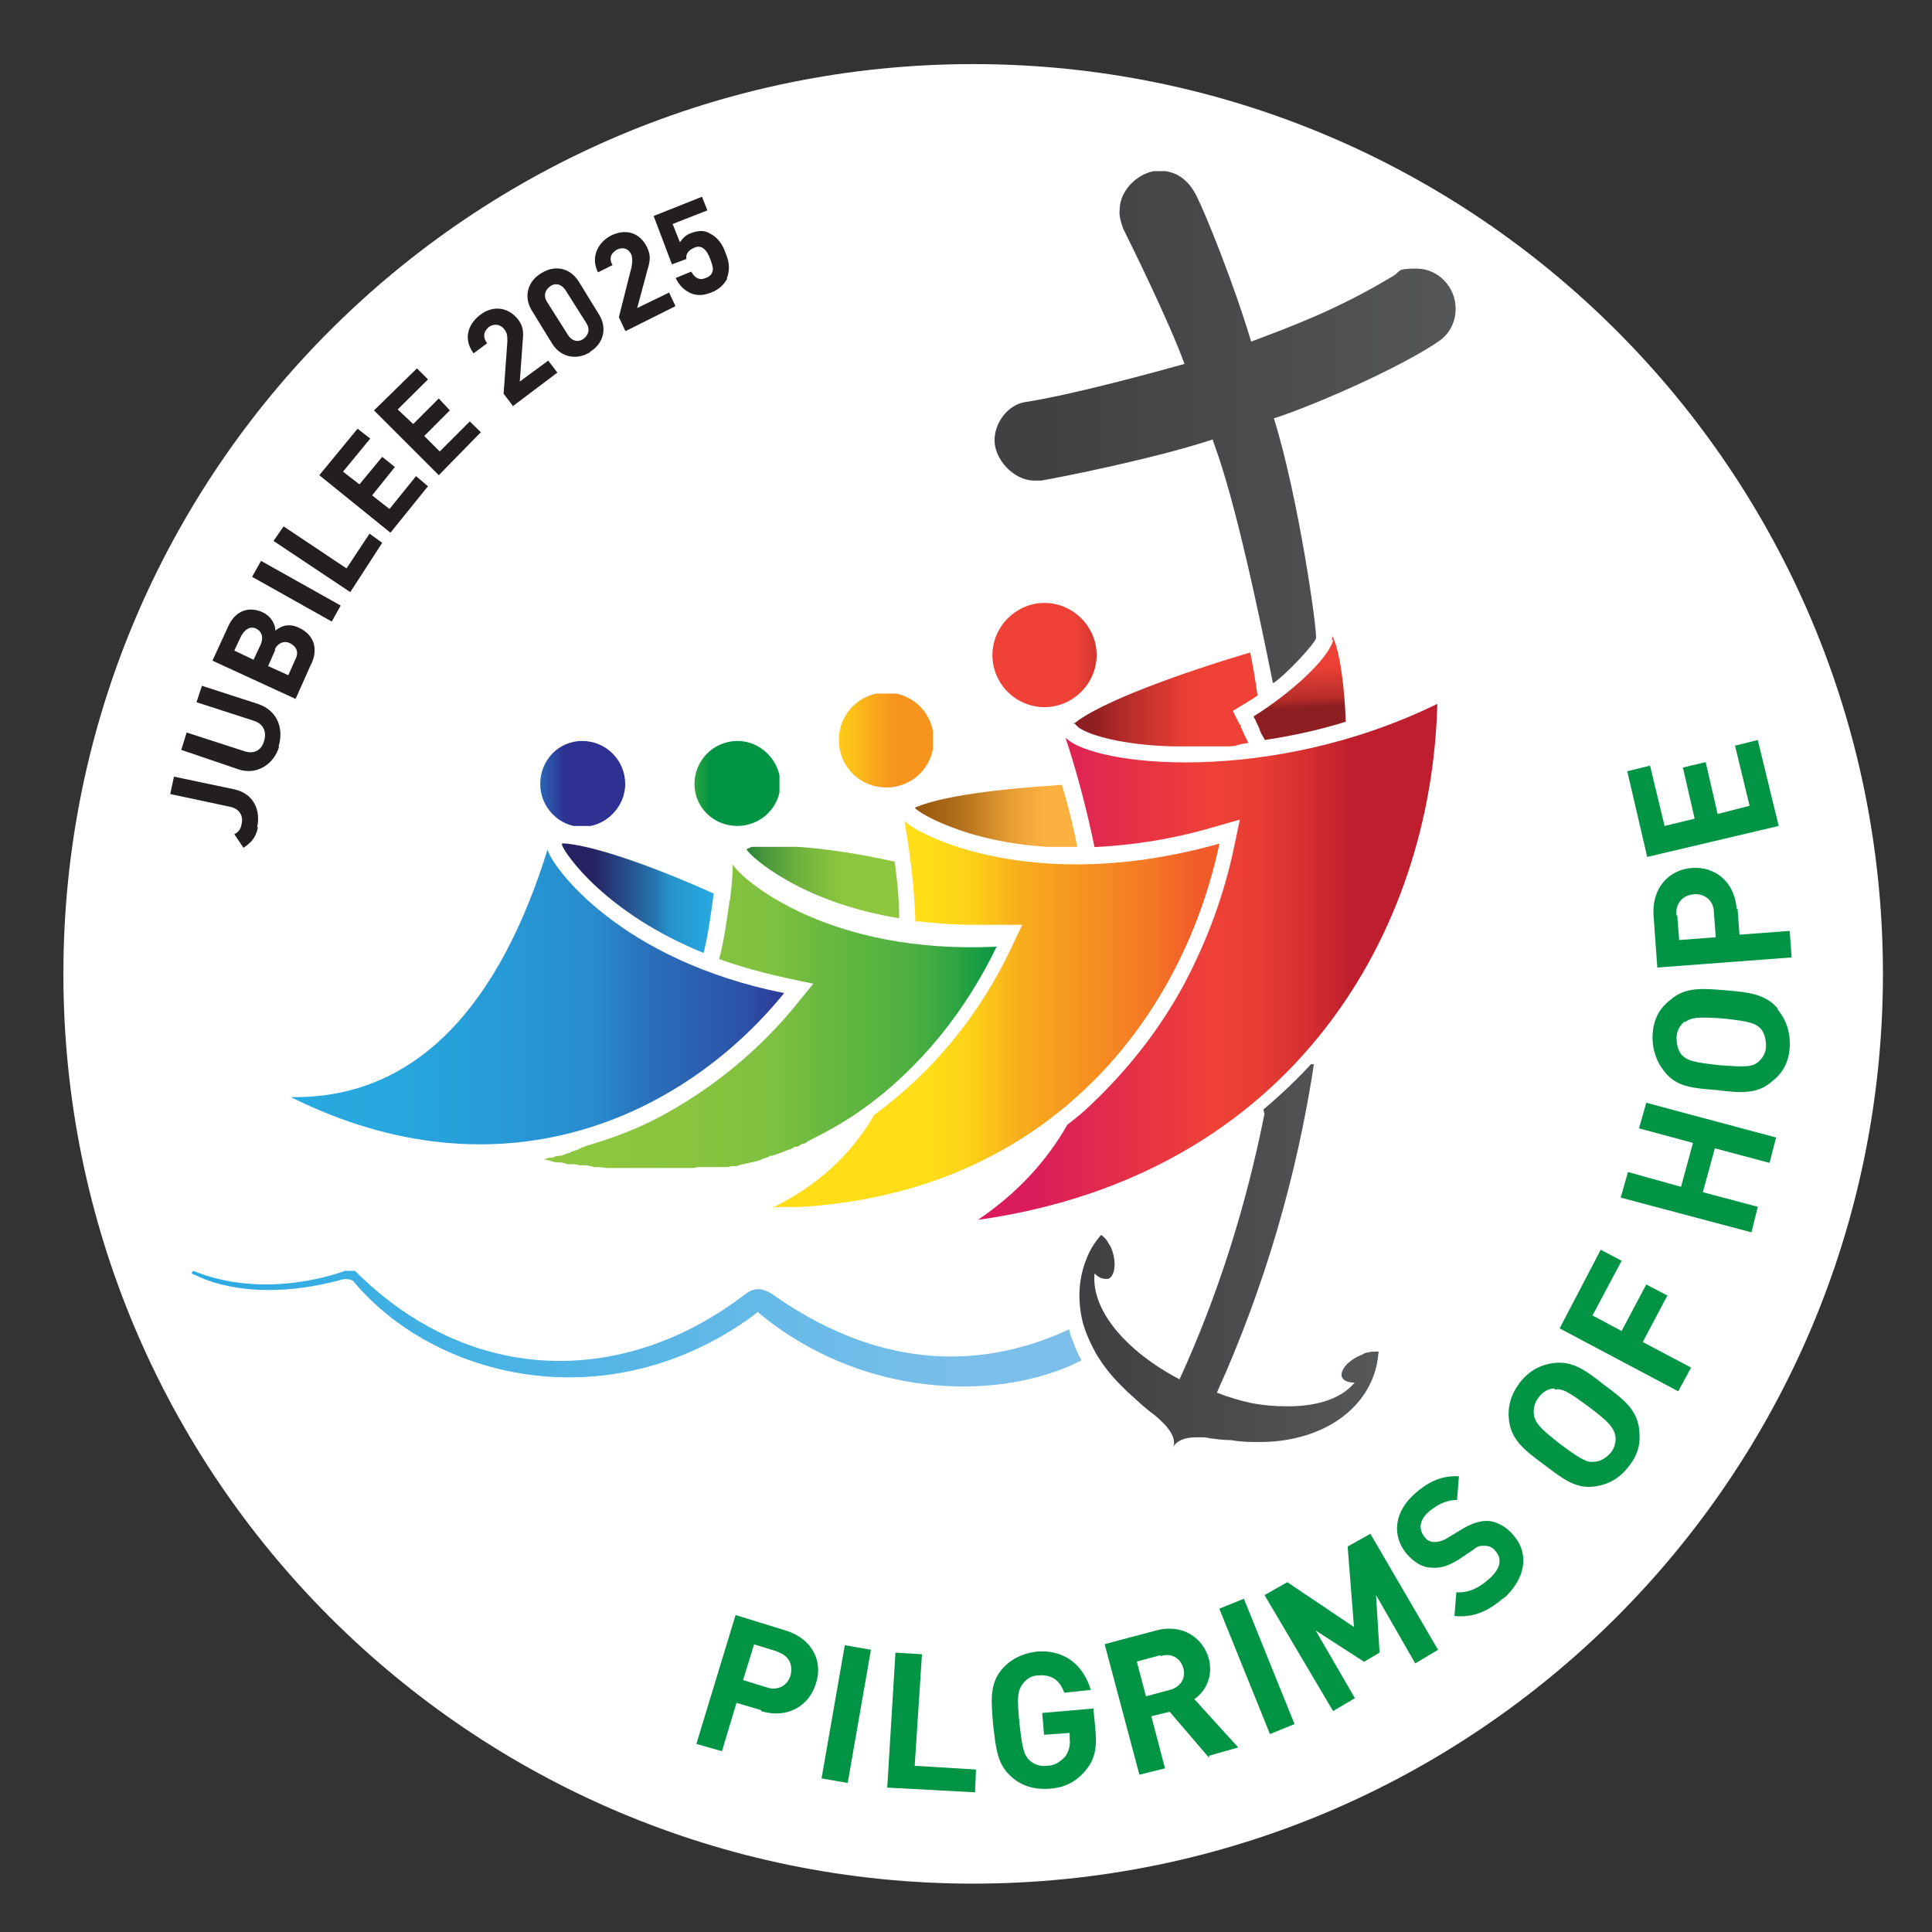 <?xml version="1.0" encoding="UTF-8"?>
<svg id="Layer_2" xmlns="http://www.w3.org/2000/svg" xmlns:xlink="http://www.w3.org/1999/xlink" version="1.1" viewBox="0 0 822.9 822.9">
  <rect x="0" y="0" width="822.9" height="822.9" fill="#333333" stroke="none"/>
  <!-- Generator: Adobe Illustrator 29.2.1, SVG Export Plug-In . SVG Version: 2.1.0 Build 116)  -->
  <defs>
    <style>
      .st0 {
        fill: none;
      }

      .st1 {
        fill: url(#linear-gradient2);
      }

      .st2 {
        fill: url(#linear-gradient1);
      }

      .st3 {
        fill: url(#linear-gradient9);
      }

      .st4 {
        fill: url(#linear-gradient3);
      }

      .st5 {
        fill: url(#linear-gradient6);
      }

      .st6 {
        fill: url(#linear-gradient8);
      }

      .st7 {
        fill: url(#linear-gradient7);
      }

      .st8 {
        fill: url(#linear-gradient5);
      }

      .st9 {
        fill: url(#linear-gradient4);
      }

      .st10 {
        fill: url(#linear-gradient13);
      }

      .st11 {
        fill: url(#linear-gradient12);
      }

      .st12 {
        fill: url(#linear-gradient15);
      }

      .st13 {
        fill: url(#linear-gradient11);
      }

      .st14 {
        fill: url(#linear-gradient10);
      }

      .st15 {
        fill: url(#linear-gradient14);
      }

      .st16 {
        fill: #231f20;
      }

      .st17 {
        fill: url(#linear-gradient);
      }

      .st18 {
        clip-path: url(#clippath-11);
      }

      .st19 {
        clip-path: url(#clippath-16);
      }

      .st20 {
        clip-path: url(#clippath-10);
      }

      .st21 {
        clip-path: url(#clippath-15);
      }

      .st22 {
        clip-path: url(#clippath-13);
      }

      .st23 {
        clip-path: url(#clippath-14);
      }

      .st24 {
        clip-path: url(#clippath-12);
      }

      .st25 {
        clip-path: url(#clippath-1);
      }

      .st26 {
        clip-path: url(#clippath-3);
      }

      .st27 {
        clip-path: url(#clippath-4);
      }

      .st28 {
        clip-path: url(#clippath-2);
      }

      .st29 {
        clip-path: url(#clippath-7);
      }

      .st30 {
        clip-path: url(#clippath-6);
      }

      .st31 {
        clip-path: url(#clippath-9);
      }

      .st32 {
        clip-path: url(#clippath-8);
      }

      .st33 {
        clip-path: url(#clippath-5);
      }

      .st34 {
        fill: #fff;
      }

      .st35 {
        fill: #009444;
      }

      .st36 {
        clip-path: url(#clippath);
      }
    </style>
    <clipPath id="clippath">
      <rect class="st0" x="27" y="27.3" width="775" height="775"/>
    </clipPath>
    <clipPath id="clippath-1">
      <path class="st0" d="M230.1,333.9c0,10.1,8.2,18.3,17.9,18.3s18.3-8.2,18.3-18.3-8.2-18.3-18.3-18.3-17.9,8.2-17.9,18.3h0Z"/>
    </clipPath>
    <linearGradient id="linear-gradient" x1="103.1" y1="-253.8" x2="110.9" y2="-253.8" gradientTransform="translate(-280.8 1526.6) scale(4.7)" gradientUnits="userSpaceOnUse">
      <stop offset="0" stop-color="#27aae1"/>
      <stop offset=".2" stop-color="#27a5de"/>
      <stop offset=".4" stop-color="#2799d6"/>
      <stop offset=".5" stop-color="#2985c9"/>
      <stop offset=".7" stop-color="#2a68b6"/>
      <stop offset=".9" stop-color="#2c449e"/>
      <stop offset="1" stop-color="#2e3192"/>
    </linearGradient>
    <clipPath id="clippath-2">
      <path class="st0" d="M295.8,333.9c0,10.1,8.2,17.9,18.3,17.9s18.3-8.2,18.3-17.9-8.2-18.3-18.3-18.3-18.3,8.2-18.3,18.3Z"/>
    </clipPath>
    <linearGradient id="linear-gradient1" x1="115.3" y1="-253.8" x2="123.1" y2="-253.8" gradientTransform="translate(-272.4 1526.6) scale(4.7)" gradientUnits="userSpaceOnUse">
      <stop offset="0" stop-color="#8dc63f"/>
      <stop offset="0" stop-color="#86c33f"/>
      <stop offset=".3" stop-color="#75bd3f"/>
      <stop offset=".5" stop-color="#59b340"/>
      <stop offset=".7" stop-color="#31a542"/>
      <stop offset=".9" stop-color="#009444"/>
      <stop offset="1" stop-color="#009444"/>
    </linearGradient>
    <clipPath id="clippath-3">
      <path class="st0" d="M357.3,315.2c0,11.3,8.9,20.2,20.2,20.2s20.2-8.9,20.2-20.2-8.9-20.2-20.2-20.2-20.2,8.9-20.2,20.2Z"/>
    </clipPath>
    <linearGradient id="linear-gradient2" x1="130.9" y1="-260.5" x2="138.7" y2="-260.5" gradientTransform="translate(-340.6 1669.9) scale(5.2)" gradientUnits="userSpaceOnUse">
      <stop offset="0" stop-color="#ffde17"/>
      <stop offset=".2" stop-color="#ffde17"/>
      <stop offset=".6" stop-color="#fbbd19"/>
      <stop offset="1" stop-color="#f7941d"/>
    </linearGradient>
    <clipPath id="clippath-4">
      <path class="st0" d="M422.7,279c0,12.4,10.1,22.2,22.2,22.2s22.2-10.1,22.2-22.2-10.1-22.2-22.2-22.2-22.2,10.1-22.2,22.2Z"/>
    </clipPath>
    <linearGradient id="linear-gradient3" x1="148.4" y1="-276.1" x2="156.2" y2="-276.1" gradientTransform="translate(-401.4 1852.4) scale(5.7)" gradientUnits="userSpaceOnUse">
      <stop offset="0" stop-color="#ef4136"/>
      <stop offset=".3" stop-color="#ef4136"/>
      <stop offset="1" stop-color="#8d1e21"/>
    </linearGradient>
    <clipPath id="clippath-5">
      <path class="st0" d="M146.9,541.3c-1.2.4-33.1,12.8-64.6,0-.8.8-1.2,1.2,1.2,1.9,2.3,1.2,24.1,12.4,63,1.6,1.2,0,2.7,0,3.9.8,34.6,41.6,108.5,59.9,170.4,14.8l1.9-1.6c42.4,35.8,101.1,39.3,138.1,20.6-1.6-2.3-2.7-5.1-3.5-7.4-.8-1.9-1.6-3.9-1.9-5.8-28.4,13.2-73.5,22.6-126.8-15.2-3.1-1.9-6.6-3.1-10.9,0-51.4,39.7-117.1,39.7-166.5-9.7-.8-.4-1.6-.8-2.7-.8h-1.6v.8Z"/>
    </clipPath>
    <linearGradient id="linear-gradient4" x1="148.9" y1="-262.4" x2="156.7" y2="-262.4" gradientTransform="translate(-7180.3 13352.8) scale(48.7)" gradientUnits="userSpaceOnUse">
      <stop offset="0" stop-color="#27aae1"/>
      <stop offset=".9" stop-color="#7bbfea"/>
      <stop offset="1" stop-color="#7bbfea"/>
    </linearGradient>
    <clipPath id="clippath-6">
      <path class="st0" d="M567.8,272.8c-2.3,8.2-18.3,22.6-33.8,32.3,0,.8.8,1.2.8,1.9.8,1.6,1.6,3.1,1.9,4.3.4,1.2,1.2,2.3,1.9,3.5v.4c10.5-1.6,22.2-3.9,34.6-7.8-.4-12.8-2.3-30.3-5.8-36.6v1.9h.4Z"/>
    </clipPath>
    <linearGradient id="linear-gradient5" x1="153.5" y1="-260.5" x2="161.3" y2="-260.5" gradientTransform="translate(1882 1096.3) rotate(-90) scale(5.1)" gradientUnits="userSpaceOnUse">
      <stop offset="0" stop-color="#8d1e21"/>
      <stop offset=".3" stop-color="#8d1e21"/>
      <stop offset=".3" stop-color="#8e1e21"/>
      <stop offset=".4" stop-color="#b72d2a"/>
      <stop offset=".6" stop-color="#d63830"/>
      <stop offset=".7" stop-color="#e83e34"/>
      <stop offset=".8" stop-color="#ef4136"/>
      <stop offset="1" stop-color="#ef4136"/>
    </linearGradient>
    <clipPath id="clippath-7">
      <path class="st0" d="M538.6,474.3c-7.8,39.3-19.8,77.4-36.2,113.2-23-12.1-37.7-29.6-36.2-45.1,1.6,1.6,3.1,2.3,4.7,2.3s.8,0,1.2,0c2.7-1.2,3.5-6.6,1.6-12.1-.4-1.2-.8-1.9-1.6-3.1-.8-1.6-1.9-2.7-3.1-3.5-2.7,3.1-4.7,6.2-6.2,10.1-3.5,8.6-3.9,17.9-1.6,27.2,1.2,4.3,3.1,8.6,5.4,12.8,2.7,4.7,6.2,9.3,10.1,13.2,1.2,1.2,2.3,2.3,3.5,3.5,3.1,2.7,7.4,7,11.3,9.7,6.6,5.4,9.7,10.1,8.2,14,1.2-2.7,4.7-4.3,9.7-4.3s3.9,0,5.8.4c3.1.4,6.2.8,9.3.8,4.3.8,8.2.8,12.1.8,21.8,0,40.8-9.7,47.9-26.8,1.6-3.9,2.3-7.4,2.7-11.7h-1.2c-1.2,0-2.3,0-3.5.4-1.2,0-1.9.8-3.1,1.2-5.4,2.3-8.9,6.6-7.8,9.3.8,1.6,2.7,2.3,5.4,2.3-5.8,7-16.3,10.1-28.4,10.1s-19.8-1.9-30.3-5.8c20.2-44.7,34.2-92.2,41.6-141.6-6.6,7.4-14,14.4-21.8,21l.4,1.6Z"/>
    </clipPath>
    <linearGradient id="linear-gradient6" x1="154.9" y1="-255.9" x2="162.7" y2="-255.9" gradientTransform="translate(-2089.4 4757.9) scale(16.5)" gradientUnits="userSpaceOnUse">
      <stop offset="0" stop-color="#414042"/>
      <stop offset="0" stop-color="#414042"/>
      <stop offset="1" stop-color="#58595b"/>
    </linearGradient>
    <clipPath id="clippath-8">
      <path class="st0" d="M457.3,307.8l1.6,1.6c2.7,2.7,17.5,8.6,46.3,8.6s16,0,26.5-1.6c-1.2-2.3-2.3-4.7-3.1-6.6,0-.8-.4-1.2-.8-1.6l-2.7-5.4,5.1-3.1c1.9-1.2,3.9-2.3,5.4-3.5-.8-6.2-1.9-12.4-3.1-18.3-27.6,8.2-64.2,21-75.5,30.7l.4-.8Z"/>
    </clipPath>
    <linearGradient id="linear-gradient7" x1="152.6" y1="-266.6" x2="160.4" y2="-266.6" gradientTransform="translate(-1092.5 2990.3) scale(10.1)" gradientUnits="userSpaceOnUse">
      <stop offset="0" stop-color="#8d1e21"/>
      <stop offset=".2" stop-color="#8d1e21"/>
      <stop offset=".2" stop-color="#8e1e21"/>
      <stop offset=".4" stop-color="#b72d2a"/>
      <stop offset=".6" stop-color="#d63830"/>
      <stop offset=".7" stop-color="#e83e34"/>
      <stop offset=".8" stop-color="#ef4136"/>
      <stop offset="1" stop-color="#ef4136"/>
    </linearGradient>
    <clipPath id="clippath-9">
      <path class="st0" d="M453.8,314.1c5.4,16.3,9.3,31.9,12.4,46.7,16.7-.8,33.8-3.5,51-8.6l10.9-3.1-2.3,10.9c-4.3,21-11.7,40.8-21.4,59.1-10.5,19.5-24.1,36.6-39.7,51.4-3.1,3.1-6.6,5.8-10.1,8.6-8.9,15.6-21.4,29.2-38.1,40.5,134.6-19.1,193.3-123.3,195.7-219.8-71.6,35-146.7,26.5-158.3,14.4h0Z"/>
    </clipPath>
    <linearGradient id="linear-gradient8" x1="153.3" y1="-262.8" x2="161" y2="-262.8" gradientTransform="translate(-3462.4 7032.7) scale(25.2)" gradientUnits="userSpaceOnUse">
      <stop offset="0" stop-color="#da1c5c"/>
      <stop offset=".2" stop-color="#da1c5c"/>
      <stop offset=".6" stop-color="#ef4136"/>
      <stop offset=".7" stop-color="#e83c34"/>
      <stop offset=".8" stop-color="#d62f31"/>
      <stop offset=".9" stop-color="#be1e2d"/>
      <stop offset="1" stop-color="#be1e2d"/>
    </linearGradient>
    <clipPath id="clippath-10">
      <path class="st0" d="M389.6,344h0c.8,1.2,7,5.4,19.5,9.7,10.1,3.5,26.8,7.4,48.6,7.4s.8,0,1.2,0c-1.6-8.6-3.9-17.9-6.6-26.8-25.3,1.6-52.5,4.7-63.4,10.1l.8-.4Z"/>
    </clipPath>
    <linearGradient id="linear-gradient9" x1="145.1" y1="-260.3" x2="152.9" y2="-260.3" gradientTransform="translate(-931.2 2689.6) scale(9)" gradientUnits="userSpaceOnUse">
      <stop offset="0" stop-color="#7e4000"/>
      <stop offset="0" stop-color="#7e4000"/>
      <stop offset=".5" stop-color="#b4711c"/>
      <stop offset=".8" stop-color="#e79e35"/>
      <stop offset="1" stop-color="#fbb040"/>
    </linearGradient>
    <clipPath id="clippath-11">
      <path class="st0" d="M389.6,392.3c7.4.8,15.6,1.6,24.5,1.6h21.4c0-.4-4.7,9.7-4.7,9.7-13.6,28.8-33.8,53.3-58.4,71.2-9.7,16.7-24.1,30.3-43.6,39.7,112.4-1.2,173.9-76.6,190.6-155.2-78.6,22.2-128.4-3.5-134.2-9.7,2.7,15.2,4.3,29.6,4.7,43.2l-.4-.4Z"/>
    </clipPath>
    <linearGradient id="linear-gradient10" x1="150.3" y1="-262.1" x2="158.1" y2="-262.1" gradientTransform="translate(-3363.3 6853.6) scale(24.5)" gradientUnits="userSpaceOnUse">
      <stop offset="0" stop-color="#ffde17"/>
      <stop offset=".4" stop-color="#ffde17"/>
      <stop offset=".5" stop-color="#fdd018"/>
      <stop offset=".6" stop-color="#f9ae1d"/>
      <stop offset=".9" stop-color="#f47625"/>
      <stop offset="1" stop-color="#f15a29"/>
    </linearGradient>
    <clipPath id="clippath-12">
      <path class="st0" d="M318,361.9h0c2.3,3.5,23.7,22.6,65,29.2,0-7.8-.8-15.6-1.9-24.1-19.5-4.3-37-6.6-49.8-6.6s-10.1,0-13.2,1.2v.4Z"/>
    </clipPath>
    <linearGradient id="linear-gradient11" x1="136" y1="-255.7" x2="143.8" y2="-255.7" gradientTransform="translate(-848.1 2523.5) scale(8.4)" gradientUnits="userSpaceOnUse">
      <stop offset="0" stop-color="#006838"/>
      <stop offset=".2" stop-color="#006838"/>
      <stop offset=".3" stop-color="#1c7a39"/>
      <stop offset=".5" stop-color="#4c9a3b"/>
      <stop offset=".7" stop-color="#6fb23d"/>
      <stop offset=".9" stop-color="#85c03e"/>
      <stop offset="1" stop-color="#8dc63f"/>
    </linearGradient>
    <clipPath id="clippath-13">
      <path class="st0" d="M123.9,467.3c88.3,44,166.1,9.7,210.1-44.3-70-14-98.8-53.7-100.8-61.1-20.2,65-54.9,106.2-109.3,105.4h0Z"/>
    </clipPath>
    <linearGradient id="linear-gradient12" x1="144.6" y1="-263.5" x2="152.4" y2="-263.5" gradientTransform="translate(-3775.6 7552.1) scale(27)" gradientUnits="userSpaceOnUse">
      <stop offset="0" stop-color="#27aae1"/>
      <stop offset=".2" stop-color="#27a6de"/>
      <stop offset=".4" stop-color="#279bd7"/>
      <stop offset=".6" stop-color="#288acc"/>
      <stop offset=".7" stop-color="#2a70bb"/>
      <stop offset=".9" stop-color="#2c50a6"/>
      <stop offset="1" stop-color="#2e3192"/>
    </linearGradient>
    <clipPath id="clippath-14">
      <path class="st0" d="M239.4,359.2v.8c1.6,4.3,19.1,29.2,60.3,45.9,1.9-7.8,3.1-16.3,4.3-25.3-28.4-12.8-53.3-21-64.6-21.4Z"/>
    </clipPath>
    <linearGradient id="linear-gradient13" x1="129.7" y1="-259" x2="137.5" y2="-259" gradientTransform="translate(-836.8 2532.3) scale(8.3)" gradientUnits="userSpaceOnUse">
      <stop offset="0" stop-color="#262262"/>
      <stop offset=".2" stop-color="#262262"/>
      <stop offset=".4" stop-color="#264b89"/>
      <stop offset=".6" stop-color="#2674ae"/>
      <stop offset=".7" stop-color="#2691ca"/>
      <stop offset=".9" stop-color="#26a3db"/>
      <stop offset="1" stop-color="#27aae1"/>
    </linearGradient>
    <clipPath id="clippath-15">
      <path class="st0" d="M310.6,383.7h0v1.9-.8c-1.2,8.2-2.3,16.3-4.3,23.7,8.6,3.1,18.3,5.8,29.2,8.2l10.9,2.3-7,8.6c-16,19.8-36.2,36.2-58,47.9-10.1,5.4-20.6,9.3-31.1,12.4,0,0-.8,0-.8.4-.4,0-.8,0-1.2.4-.8,0-1.6.8-2.7,1.2,0,0-.8,0-1.2.4-.8,0-1.2.4-1.9.8,0,0-.8,0-1.2.4-.8,0-1.9.8-2.7.8h-.8c-.8,0-1.6.4-2.3.8h-.8c-1.2,0-1.9.4-3.1.8,1.6,0,3.5.8,5.1,1.2h1.6c1.2,0,2.3.4,3.5.8h1.6c1.2,0,2.3,0,3.5.4h1.6c1.6,0,3.1.4,4.7.8,1.6,0,3.1,0,5.1.4h15.6c1.6,0,0,0,.4,0h19.5c1.2,0,2.3,0,3.5-.4h12.1c.8,0,1.2,0,1.9-.4h1.6c1.2,0,1.9-.4,3.1-.8.8,0,1.2,0,1.9-.4.4,0,1.2,0,1.6-.4.8,0,1.2,0,1.9-.4.4,0,.8,0,1.6-.4.8,0,1.2-.4,1.9-.8.4,0,.8,0,1.2-.4.8,0,1.2-.4,1.9-.8h.8c2.7-.8,5.1-1.9,7.4-2.7.8,0,1.6-.8,2.3-1.2h.8c.8,0,1.6-.8,2.3-1.2h.4c.8,0,1.6-.8,2.3-1.2,7.8-3.9,15.6-8.2,22.6-13.2q4.7-3.4,0,0c25.3-17.9,44.7-42.8,57.6-69.6-71.6,3.5-108.5-28.4-112.4-35,0,6.2-.8,12.4-1.6,18.3l.4-2.7Z"/>
    </clipPath>
    <linearGradient id="linear-gradient14" x1="147.9" y1="-264.3" x2="155.7" y2="-264.3" gradientTransform="translate(-3413.8 6986.6) scale(24.8)" gradientUnits="userSpaceOnUse">
      <stop offset="0" stop-color="#8dc63f"/>
      <stop offset="0" stop-color="#8dc63f"/>
      <stop offset=".2" stop-color="#89c43f"/>
      <stop offset=".4" stop-color="#7dc03f"/>
      <stop offset=".5" stop-color="#69b940"/>
      <stop offset=".7" stop-color="#4daf41"/>
      <stop offset=".8" stop-color="#2aa342"/>
      <stop offset=".9" stop-color="#009444"/>
      <stop offset="1" stop-color="#009444"/>
    </linearGradient>
    <clipPath id="clippath-16">
      <path class="st0" d="M476.8,90c0,2.7.8,5.1,1.6,7.4,3.5,7,19.8,40.1,26.1,57.6-12.4,3.5-47.9,13.2-68.1,16.3-7,1.2-12.8,8.6-12.8,16.3s7.8,17.1,17.1,17.1,1.6,0,2.7,0c7.4-1.2,48.2-9.3,73.1-17.5,1.9,6.2,9.3,21.8,25.7,103.9,6.2-4.3,17.5-16.7,18.3-19.1.8-2.3-7.4-60.3-17.9-93.8,17.9-5.8,54.1-21.8,70-32.7,4.7-3.1,7.4-8.2,7.4-14,0-9.3-7.4-17.1-16.7-17.1s-6.2,1.2-10.5,3.5c-23.3,14-42.4,21-59.9,27.6-7.4-24.9-19.5-54.5-23-61.5-3.5-7.4-8.9-11.3-16.3-11.3s-16.7,7.4-16.7,16.7v.4Z"/>
    </clipPath>
    <linearGradient id="linear-gradient15" x1="154.7" y1="-272.7" x2="162.5" y2="-272.7" gradientTransform="translate(-3452.8 7054.7) scale(25.2)" xlink:href="#linear-gradient6"/>
  </defs>
  <g class="st36">
    <g>
      <path class="st34" d="M802,414.8c0,214-173.5,387.5-387.5,387.5S27,628.8,27,414.8,200.5,27.3,414.5,27.3s387.5,173.5,387.5,387.5"/>
      <path class="st35" d="M324.2,728.4l-10.5-3.1-6.2,20.6-10.9-3.1,16.7-54.9,21.4,6.6c11.3,3.5,16,13.2,12.8,22.6-2.7,9.3-12.1,15.2-23.3,11.7M331.3,703.5l-10.1-3.1-4.7,15.2,10.1,3.1c4.7,1.6,8.9-.8,10.1-5.1,1.2-4.7-.8-8.6-5.8-10.1"/>
      <rect class="st35" x="331.6" y="724.4" width="57.6" height="11.3" transform="translate(-420.7 959.6) rotate(-80.1)"/>
      <polygon class="st35" points="377.9 761.4 381.4 703.9 392.7 704.6 389.6 752.1 415.7 753.7 415.3 763.4 377.9 761.4"/>
      <path class="st35" d="M462.4,754.1c-4.3,5.1-9.3,7.4-15.6,7.8-6.2.4-11.7-1.2-16-5.1-6.2-5.4-6.6-12.4-7.8-22.2-.8-9.7-1.6-17.1,3.5-23.3,3.5-4.3,8.6-7,14.8-7.8,13.2-1.2,20.6,7,23.3,16.3l-11.3,1.2c-1.9-5.4-5.4-7.8-10.9-7.4-3.1,0-5.4,1.6-7,3.9-1.9,2.7-2.3,5.4-1.2,16.3,1.2,10.9,1.9,13.6,4.3,16,1.9,1.6,4.3,2.7,7.4,2.3,3.5,0,5.8-1.9,7.8-3.9,1.6-2.3,2.3-5.1,1.9-7.8v-2.3l-10.9.8-.8-9.3,21.8-1.9.8,8.2c.8,8.2,0,13.2-3.9,17.9"/>
      <path class="st35" d="M514.9,748.6l-16.7-19.5-7.8,1.9,5.8,22.2-10.9,2.7-14.8-55.6,21.8-5.8c11.3-3.1,20.2,3.1,22.6,12.1,1.9,7.8-1.6,14-6.2,17.1l18.7,20.6-12.4,3.5v.8ZM494.3,705l-10.1,2.7,3.9,14.8,10.1-2.7c4.7-1.2,7-5.1,5.8-9.3-1.2-4.3-5.1-6.6-9.7-5.1"/>
      <rect class="st35" x="529.7" y="681" width="11.3" height="57.6" transform="translate(-226.9 252.2) rotate(-22)"/>
      <polygon class="st35" points="602.8 708.5 586.1 679.4 587.6 703.9 581 707.8 560.4 694.5 577.1 723.3 567.8 728.8 538.6 679.4 548.3 673.9 576.7 693 574 658.7 583.7 653.3 612.5 702.7 602.8 708.5"/>
      <path class="st35" d="M640.5,680.5c-6.6,5.8-12.8,8.6-21,7.8l.8-10.1c5.1.4,9.7-1.9,13.6-5.4,5.1-4.3,6.2-8.6,3.1-12.1-1.2-1.6-2.7-2.3-4.7-2.3s-2.7,0-5.1,1.9l-5.8,3.9c-4.3,2.7-7.8,3.9-11.7,3.5-3.9,0-7.4-2.3-10.5-5.8-6.6-7.8-5.4-18.3,3.9-26.1,5.8-5.1,11.7-7.4,18.3-7l-.8,10.1c-5.1,0-8.6,2.3-11.7,4.7-4.7,3.9-4.7,8.2-1.9,11.3.8,1.2,2.3,1.9,3.9,1.9s3.5-.4,5.4-1.6l5.8-3.5c4.3-2.7,7.8-3.9,11.3-3.9s8.2,2.3,11.3,6.2c7.4,8.6,4.3,19.5-4.7,27.2"/>
      <path class="st35" d="M698.1,608.2c.8,5.8,0,10.9-4.3,16.3-3.9,5.1-8.6,7.8-14.4,8.6-8.2,1.2-13.6-3.1-21.8-9.3-7.8-5.8-13.6-10.1-14.8-18.3-.8-5.8.4-10.9,4.3-16.3,3.9-5.1,8.6-7.8,14.4-8.6,8.2-1.2,14,3.1,21.8,9.3,7.8,5.8,13.6,10.1,14.8,18.3M661.9,591.4c-2.3,0-5.1,1.6-6.6,3.9-1.9,2.3-2.3,5.1-1.9,7.8.8,3.1,2.3,5.1,11.3,12.1,8.9,6.6,11.3,7.8,14.4,7.4,2.3,0,5.1-1.6,7-3.9,1.9-2.3,2.3-5.1,1.9-7.4-.8-3.1-2.3-5.4-11.3-12.1s-11.3-7.8-14.4-7.4"/>
      <polygon class="st35" points="678.3 560.3 690.7 566.9 701.2 547.1 710.2 551.8 699.7 571.6 720.3 582.5 714.8 592.6 664.3 565.8 681.8 532.3 690.7 537 678.3 560.3"/>
      <polygon class="st35" points="753.7 495.3 730.4 489.1 725.3 507.8 748.7 514 746 524.9 690.3 510.1 693.4 499.2 716 505.5 721.1 486.8 698.1 480.6 701.2 469.7 756.5 484.5 753.7 495.3"/>
      <path class="st35" d="M757.2,430c3.5,4.3,5.4,9.3,5.1,16-.4,6.6-3.1,11.3-7.8,14.8-6.2,5.4-13.6,4.7-23.3,3.5-9.7-.8-17.1-1.2-22.2-7.8-3.5-4.3-5.4-9.7-5.1-16,.4-6.6,3.1-11.3,7.8-14.8,6.2-5.4,13.6-4.7,23.3-3.9,9.7.8,17.1,1.6,22.2,7.8M717.6,435c-1.9,1.6-3.5,3.9-3.5,7s.8,5.8,2.3,7.4c2.3,2.3,4.7,3.1,16,4.3,10.9.8,13.6.8,16.3-1.2,1.9-1.6,3.5-3.9,3.5-7s-.8-5.8-2.3-7.4c-2.3-2.3-4.7-3.1-16-4.3-10.9-.8-13.6-.4-16.3,1.6"/>
      <path class="st35" d="M740.1,387.2l.8,10.9,21.4-1.6.8,11.3-57.2,4.3-1.6-22.2c-.8-11.7,6.6-19.5,16.3-20.2,9.7-.8,18.3,5.8,19.1,17.5M714.4,389.9l.8,10.5,15.6-1.2-.8-10.5c0-5.1-3.9-8.2-8.6-7.8-4.7.4-7.8,3.9-7.4,8.9"/>
      <polygon class="st35" points="757.6 351.8 701.6 365 693.1 328.5 702.8 326.1 709 351.8 721.8 348.7 716.8 326.9 726.5 324.6 731.6 346.7 745.2 343.2 739 317.6 748.7 315.2 757.6 351.8"/>
      <path class="st16" d="M109.9,352.2c-.8,4.3-2.7,6.6-6.2,8.9l-3.9-5.8c1.6-.8,2.7-1.9,3.1-4.3.8-3.5-.8-6.6-5.1-7.4l-25.3-5.4,1.6-7.4,25.7,5.4c8.6,1.9,11.3,9.3,9.7,16.3"/>
      <path class="st16" d="M118.8,318.3c-2.3,7.4-9.7,12.1-17.5,9.3l-24.1-8.2,2.3-7.4,24.1,7.8c4.3,1.6,7.8,0,8.9-4.3,1.2-3.9-.4-7.4-4.7-8.6l-24.1-7.8,2.3-7,24.1,7.8c7.8,2.7,10.9,10.1,8.6,17.9"/>
      <path class="st16" d="M132.5,282.9l-6.6,14.8-35.4-16.3,6.6-14.4c3.1-7,8.9-8.9,14.8-6.2,3.9,1.9,5.4,5.4,5.4,7.8,1.9-1.6,5.4-3.5,10.1-1.2,6.6,3.1,8.2,9.3,5.1,15.6M102.9,270.5l-3.1,6.6,8.2,3.9,3.1-6.6c1.2-3.1.4-5.4-1.9-6.6-2.3-1.2-4.7,0-6.2,2.7M117.3,276.7l-3.1,7,8.6,3.9,3.1-7c1.6-3.1,0-5.4-2.3-6.6-2.3-1.2-5.1-.4-6.6,2.7"/>
      <rect class="st16" x="122.4" y="232.4" width="7.8" height="38.9" transform="translate(-155.2 238.7) rotate(-60.7)"/>
      <polygon class="st16" points="149.2 252.2 116.5 230.4 120.8 224.2 147.6 242.1 157.4 227.3 162.8 231.2 149.2 252.2"/>
      <polygon class="st16" points="166.3 226.9 136 202.4 152.3 182.6 157.7 186.8 146.1 200.9 153.1 206.3 162.8 194.6 168.2 198.9 158.5 211 165.9 216.8 177.2 202.8 182.3 207.1 166.3 226.9"/>
      <polygon class="st16" points="186.9 202.4 159.3 174.8 177.6 156.9 182.3 161.6 169.4 174.4 176 180.6 186.9 169.7 191.6 174.8 180.7 185.7 187.3 192.3 200.1 179.5 204.8 184.1 186.9 202.4"/>
      <path class="st16" d="M218.4,172.8l-3.9-5.1,1.6-22.2c0-2.3,0-3.5-1.2-5.1-1.6-2.3-4.3-2.7-6.6-1.2-1.9,1.6-3.1,3.9-.8,7l-5.8,4.3c-4.3-5.8-2.7-12.1,2.7-16.3,5.4-4.3,12.1-3.5,16.3,1.9,2.3,3.1,2.3,5.4,1.9,9.7l-1.2,16.7,12.1-8.9,3.9,5.1-19.1,14.4v-.4Z"/>
      <path class="st16" d="M251.5,149.9c-5.4,3.5-12.4,2.7-16.3-3.5l-8.6-14c-3.9-6.2-1.6-12.8,3.9-16,5.4-3.5,12.1-2.7,16,3.5l8.6,14c3.9,6.2,1.6,12.8-3.9,16M241,123.8c-1.6-2.7-4.3-3.5-6.6-1.9-2.3,1.6-3.1,4.3-1.2,7l8.6,13.6c1.6,2.7,4.3,3.5,6.6,1.9,2.3-1.6,3.1-4.3,1.2-7l-8.6-13.6h0Z"/>
      <path class="st16" d="M266.3,140.9l-2.7-5.8,5.4-21.4c.4-2.3.4-3.5,0-5.1-1.2-2.7-3.5-3.5-6.2-2.3-1.9,1.2-3.9,3.1-1.9,6.6l-6.2,3.1c-3.1-6.2-.4-12.4,5.4-15.6,6.2-3.1,12.4-1.6,15.6,5.1,1.6,3.5,1.2,5.8,0,9.7l-4.3,16,13.6-6.6,2.7,5.8-21,10.5h-.4Z"/>
      <path class="st16" d="M309.9,118.4c-1.2,2.3-3.1,4.7-7,6.2-3.9,1.6-7,1.2-9.3,0-3.1-1.6-4.7-3.9-5.8-6.2l6.6-2.7c1.6,2.7,3.5,3.9,6.2,2.7,1.2-.4,2.3-1.2,2.7-2.3.8-1.6,0-3.5-.8-5.8-1.6-4.3-3.9-6.2-7-4.7-2.7,1.2-3.5,3.1-3.1,4.7l-6.2,2.3-7.8-20.6,20.6-8.2,2.3,5.8-14.8,5.8,3.1,7.8c.8-1.2,2.3-3.1,4.7-3.9,3.1-1.2,5.8-1.2,7.8,0,3.9,1.9,5.8,5.1,7,8.6,1.6,3.9,1.9,7,.4,10.9"/>
    </g>
  </g>
  <g class="st25">
    <rect class="st17" x="230.1" y="315.6" width="36.2" height="36.2"/>
  </g>
  <g class="st28">
    <rect class="st2" x="295.8" y="315.6" width="36.2" height="36.2"/>
  </g>
  <g class="st26">
    <rect class="st1" x="357.3" y="295.4" width="40.1" height="40.1"/>
  </g>
  <g class="st27">
    <rect class="st4" x="422.7" y="256.5" width="44.7" height="44.7"/>
  </g>
  <g class="st33">
    <rect class="st9" x="81.1" y="541.3" width="379.3" height="64.6"/>
  </g>
  <g class="st30">
    <rect class="st8" x="532.4" y="270.1" width="42" height="46.3" transform="translate(-13.7 27.4) rotate(-2.8)"/>
  </g>
  <g class="st29">
    <rect class="st5" x="458.5" y="453.3" width="129.5" height="163.8"/>
  </g>
  <g class="st32">
    <rect class="st7" x="457.3" y="277.1" width="78.6" height="40.8"/>
  </g>
  <g class="st31">
    <rect class="st6" x="416.5" y="299.7" width="195.7" height="219.8"/>
  </g>
  <g class="st20">
    <rect class="st3" x="389.6" y="333.9" width="69.6" height="26.8"/>
  </g>
  <g class="st18">
    <rect class="st14" x="328.9" y="349.1" width="190.6" height="165"/>
  </g>
  <g class="st24">
    <rect class="st13" x="318" y="360.7" width="65" height="30.3"/>
  </g>
  <g class="st22">
    <rect class="st11" x="123.9" y="361.9" width="210.1" height="149"/>
  </g>
  <g class="st23">
    <rect class="st10" x="239.4" y="359.2" width="64.6" height="46.7"/>
  </g>
  <g class="st21">
    <rect class="st15" x="231.3" y="365.4" width="193.3" height="133.4"/>
  </g>
  <g class="st19">
    <rect class="st12" x="423.5" y="72.9" width="196.5" height="217.9"/>
  </g>
</svg>